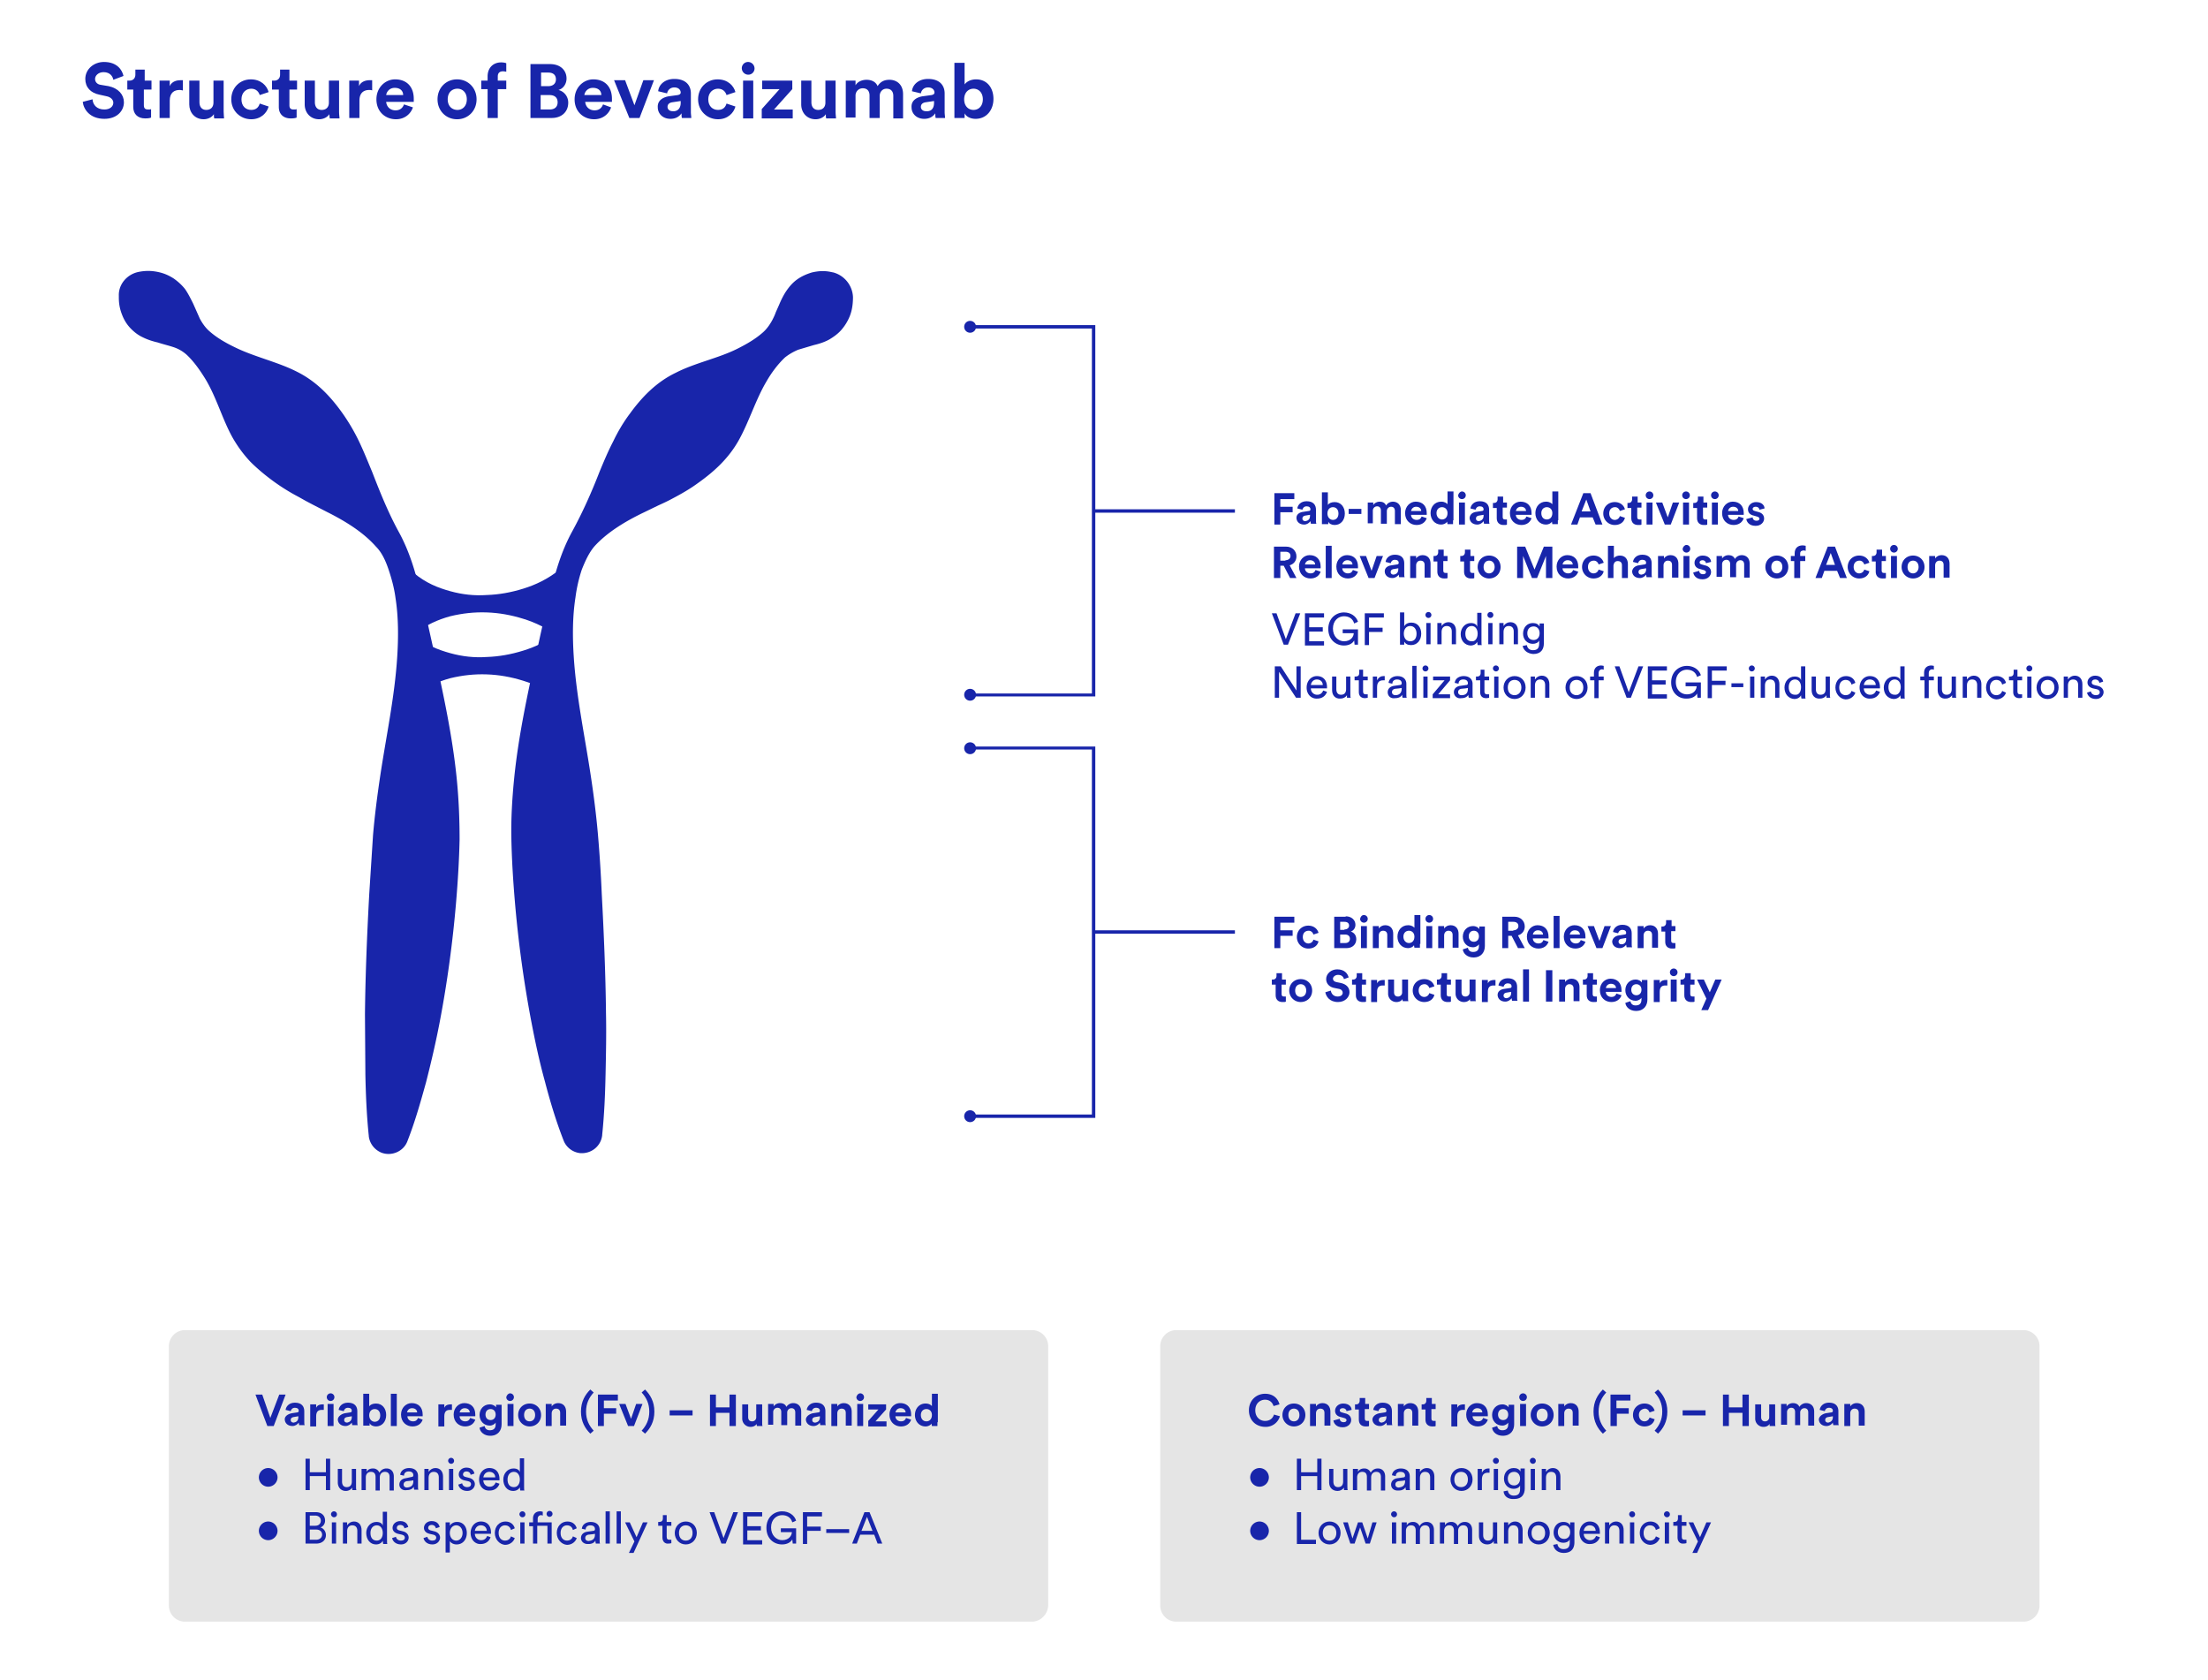 <svg xmlns="http://www.w3.org/2000/svg" xmlns:xlink="http://www.w3.org/1999/xlink" viewBox="0 0 520.3 395.8"><g fill="#1825aa"><path d="M26.7 18.8c-.1-.7-.7-1.8-2.3-1.8-1.2 0-2 .8-2 1.6 0 .7.5 1.3 1.4 1.4l1.8.3c2.3.5 3.6 2 3.6 3.8 0 2-1.6 3.9-4.6 3.9-3.4 0-4.9-2.2-5.1-4l2.3-.6c.1 1.3 1 2.4 2.8 2.4 1.3 0 2.1-.7 2.1-1.6 0-.7-.6-1.3-1.5-1.5l-1.8-.4c-2-.4-3.3-1.7-3.3-3.7 0-2.3 2-4 4.4-4 3.1 0 4.3 1.9 4.6 3.3l-2.4.9zm7.2.2h1.8v2.1h-1.8v3.7c0 .8.4 1 1 1 .3 0 .6 0 .7-.1v2c-.2.1-.6.2-1.4.2-1.7 0-2.8-1-2.8-2.7v-4.1H30V19h.5c.9 0 1.4-.6 1.4-1.4v-1.2h2.2V19zm9.1 2.3c-.3-.1-.5-.1-.7-.1-1.2 0-2.3.6-2.3 2.5v4.1h-2.4V19H40v1.3c.5-1.2 1.8-1.4 2.5-1.4h.6v2.4zm7.4 5.6c-.5.8-1.5 1.2-2.4 1.2-2.1 0-3.4-1.6-3.4-3.5V19H47v5.1c0 1 .5 1.8 1.6 1.8s1.7-.7 1.7-1.7V19h2.4v7.3c0 .7.1 1.3.1 1.6h-2.3c-.1-.2-.1-.7-.1-1z"/><use xlink:href="#B"/><path d="M68.2 19H70v2.1h-1.8v3.7c0 .8.4 1 1 1 .3 0 .6 0 .7-.1v2c-.2.1-.6.2-1.4.2-1.7 0-2.8-1-2.8-2.7v-4.1h-1.6V19h.5c.9 0 1.4-.6 1.4-1.4v-1.2h2.2V19zm9.4 7.9c-.5.8-1.5 1.2-2.4 1.2-2.1 0-3.4-1.6-3.4-3.5V19h2.4v5.1c0 1 .5 1.8 1.6 1.8s1.7-.7 1.7-1.7V19h2.4v7.3c0 .7.1 1.3.1 1.6h-2.3c0-.2-.1-.7-.1-1zm10.1-5.6c-.3-.1-.5-.1-.7-.1-1.2 0-2.3.6-2.3 2.5v4.1h-2.4V19h2.3v1.3c.5-1.2 1.8-1.4 2.5-1.4h.6v2.4zm9.6 4c-.5 1.5-1.9 2.8-4 2.8-2.4 0-4.6-1.7-4.6-4.7 0-2.8 2.1-4.7 4.4-4.7 2.7 0 4.4 1.7 4.4 4.6v.7H91c.1 1.2 1 2 2.2 2 1.1 0 1.7-.6 2-1.4l2.1.7zM95 22.4c0-.9-.6-1.7-2-1.7-1.2 0-1.9.9-2 1.7h4zm17.3 1c0 2.7-2 4.7-4.6 4.7s-4.6-2-4.6-4.7 2-4.7 4.6-4.7 4.6 2 4.6 4.7zm-2.3 0c0-1.7-1.1-2.5-2.2-2.5-1.2 0-2.3.8-2.3 2.5s1.1 2.5 2.3 2.5c1.1 0 2.2-.8 2.2-2.5zm7.3-5.4v1h2v2h-2v6.8h-2.4V21h-1.5v-2h1.5v-1c0-2 1.3-3.3 3.2-3.3.5 0 1 .1 1.2.2v2c-.1 0-.4-.1-.8-.1-.5 0-1.2.2-1.2 1.2zm12.3-2.9c2.5 0 3.9 1.5 3.9 3.4 0 1.3-.8 2.4-1.9 2.7a3.05 3.05 0 0 1 2.3 3c0 2.1-1.5 3.6-3.9 3.6h-5V15.1h4.6zm-.4 5.2c1.1 0 1.8-.6 1.8-1.6s-.6-1.6-1.8-1.6h-1.7v3.2h1.7zm.3 5.5c1.2 0 1.9-.6 1.9-1.7 0-1-.6-1.7-1.9-1.7h-2.1v3.4h2.1zm14.5-.5c-.5 1.5-1.9 2.8-4 2.8-2.4 0-4.6-1.7-4.6-4.7 0-2.8 2.1-4.7 4.4-4.7 2.7 0 4.4 1.7 4.4 4.6v.7h-6.3c.1 1.2 1 2 2.2 2 1.1 0 1.7-.6 2-1.4l1.9.7zm-2.3-2.9c0-.9-.6-1.7-2-1.7-1.2 0-1.9.9-2 1.7h4zm9 5.4h-2.4l-3.6-8.9h2.6l2.2 5.9 2.1-5.9h2.5l-3.4 8.9zm6.8-5.1l2.2-.3c.5-.1.7-.3.7-.6 0-.6-.5-1.2-1.5-1.2s-1.6.7-1.7 1.4l-2.1-.5c.1-1.4 1.4-2.9 3.8-2.9 2.8 0 3.9 1.6 3.9 3.4v4.4c0 .5.1 1.1.1 1.4h-2.2c-.1-.2-.1-.7-.1-1.1-.5.7-1.3 1.3-2.6 1.3-1.9 0-3-1.3-3-2.7-.1-1.5 1-2.3 2.5-2.6zm2.9 1.5v-.4l-2 .3c-.6.1-1.1.4-1.1 1.1 0 .5.4 1 1.2 1 .9.1 1.9-.4 1.9-2z"/><use xlink:href="#B" x="110"/><path d="M176.3 14.6a1.54 1.54 0 0 1 1.5 1.5 1.47 1.47 0 0 1-1.5 1.5 1.54 1.54 0 0 1-1.5-1.5 1.47 1.47 0 0 1 1.5-1.5zm-1.2 13.2V19h2.4v8.9h-2.4zm4.4 0v-2.1l4.2-4.7h-4.1v-2h7.1v2l-4.3 4.8h4.4v2.1h-7.3zm15.1-.9c-.5.8-1.5 1.2-2.4 1.2-2.1 0-3.4-1.6-3.4-3.5V19h2.4v5.1c0 1 .5 1.8 1.6 1.8s1.7-.7 1.7-1.7V19h2.4v7.3c0 .7.1 1.3.1 1.6h-2.3c-.1-.2-.1-.7-.1-1zm4.7.9V19h2.3v1.1c.5-.9 1.6-1.3 2.6-1.3 1.2 0 2.2.5 2.6 1.5.7-1.1 1.6-1.5 2.8-1.5 1.6 0 3.2 1 3.2 3.4v5.7h-2.3v-5.3c0-1-.5-1.7-1.6-1.7-1 0-1.6.8-1.6 1.7v5.2h-2.4v-5.3c0-1-.5-1.7-1.6-1.7-1 0-1.7.8-1.7 1.7v5.2h-2.3zm18-5.1l2.2-.3c.5-.1.7-.3.7-.6 0-.6-.5-1.2-1.5-1.2s-1.6.7-1.7 1.4l-2.1-.5c.1-1.4 1.4-2.9 3.8-2.9 2.8 0 3.9 1.6 3.9 3.4v4.4c0 .5.1 1.1.1 1.4h-2.2c-.1-.2-.1-.7-.1-1.1-.5.7-1.3 1.3-2.6 1.3-1.9 0-3-1.3-3-2.7-.1-1.5 1-2.3 2.5-2.6zm2.8 1.5v-.4l-2 .3c-.6.1-1.1.4-1.1 1.1 0 .5.4 1 1.2 1 1 .1 1.9-.4 1.9-2zm4.8 3.6v-13h2.4v5.1c.4-.6 1.4-1.2 2.7-1.2 2.6 0 4.1 2 4.1 4.6 0 2.7-1.7 4.7-4.2 4.7-1.2 0-2.2-.5-2.6-1.3v1.1h-2.4zm4.5-6.9c-1.2 0-2.2.9-2.2 2.5s1 2.5 2.2 2.5 2.2-.9 2.2-2.5-1-2.5-2.2-2.5zm70.9 102.7v-7.4h4.7v1.4h-3.3v1.8h2.9v1.3h-2.9v2.9h-1.4z"/><use xlink:href="#C"/><path d="M311.5 123.6V116h1.4v3c.2-.4.8-.7 1.6-.7 1.5 0 2.4 1.2 2.4 2.7 0 1.6-1 2.7-2.4 2.7-.7 0-1.3-.3-1.5-.8v.6h-1.5zm2.6-4.1c-.7 0-1.3.5-1.3 1.5 0 .9.6 1.5 1.3 1.5s1.3-.5 1.3-1.5-.6-1.5-1.3-1.5zm3.7 1.6v-1.2h3v1.2h-3zm4.5 2.5v-5.2h1.3v.6c.3-.5.9-.8 1.5-.8.7 0 1.3.3 1.5.9.4-.6 1-.9 1.6-.9 1 0 1.9.6 1.9 2v3.3h-1.4v-3.1c0-.6-.3-1-.9-1s-1 .5-1 1v3h-1.4v-3.1c0-.6-.3-1-.9-1s-1 .5-1 1v3h-1.2z"/><use xlink:href="#D"/><use xlink:href="#E"/><path d="M344.5 115.8c.5 0 .9.4.9.9s-.4.9-.9.9-.9-.4-.9-.9c.1-.5.5-.9.9-.9zm-.7 7.8v-5.2h1.4v5.2h-1.4zm4.1-3l1.3-.2c.3 0 .4-.2.4-.4 0-.4-.3-.7-.9-.7s-.9.4-1 .8l-1.2-.3c.1-.8.8-1.7 2.2-1.7 1.6 0 2.2.9 2.2 2v2.5c0 .3 0 .6.1.8h-1.3c0-.1-.1-.4-.1-.6-.3.4-.8.8-1.5.8-1.1 0-1.8-.7-1.8-1.6.1-.8.7-1.3 1.6-1.4zm1.7.9v-.2l-1.2.2c-.4.1-.6.3-.6.7 0 .3.2.6.7.6.5-.1 1.1-.4 1.1-1.3z"/><use xlink:href="#F"/><use xlink:href="#D" x="24.7"/><path d="M367.1 122.6v.9h-1.3c0-.1-.1-.4-.1-.6-.2.4-.8.7-1.4.7-1.5 0-2.5-1.2-2.5-2.7s1-2.7 2.5-2.7c.9 0 1.3.4 1.5.6v-3h1.4v6.8zm-2.6-.2c.7 0 1.3-.5 1.3-1.5 0-.9-.6-1.4-1.3-1.4s-1.3.5-1.3 1.4.5 1.5 1.3 1.5zm10.8-.5h-3l-.6 1.7h-1.5l2.9-7.4h1.7l2.8 7.4H376l-.7-1.7zm-2.6-1.4h2.1l-1-2.8-1.1 2.8z"/><use xlink:href="#G"/><use xlink:href="#F" x="31.7"/><path d="M388.7 115.8c.5 0 .9.4.9.9s-.4.9-.9.9-.9-.4-.9-.9.4-.9.9-.9zm-.7 7.8v-5.2h1.4v5.2H388zm5.7 0h-1.4l-2.1-5.2h1.5l1.3 3.5 1.2-3.5h1.5l-2 5.2z"/><use xlink:href="#H"/><use xlink:href="#F" x="47.2"/><use xlink:href="#H" x="6.8"/><use xlink:href="#D" x="74.7"/><use xlink:href="#I"/><path d="M302.5 133.3h-.8v2.9h-1.5v-7.4h2.9c1.4 0 2.4 1 2.4 2.3 0 1-.6 1.8-1.6 2.1l1.6 3H304l-1.5-2.9zm.4-1.3c.7 0 1.2-.4 1.2-1s-.4-1-1.2-1h-1.2v2.1h1.2z"/><use xlink:href="#D" x="-25" y="12.6"/><path d="M312.4 136.2v-7.6h1.4v7.6h-1.4z"/><use xlink:href="#D" x="-16.2" y="12.6"/><path d="M323.9 136.2h-1.4l-2.1-5.2h1.5l1.3 3.5 1.2-3.5h1.5l-2 5.2z"/><use xlink:href="#C" x="20.8" y="12.6"/><path d="M333.7 136.2h-1.4V131h1.4v.6c.3-.5.9-.8 1.5-.8 1.3 0 1.9.9 1.9 2v3.3h-1.4v-3c0-.6-.3-1-1-1-.6 0-1 .5-1 1.1v3z"/><use xlink:href="#J"/><use xlink:href="#J" x="6.3"/><use xlink:href="#K"/><path d="M364.3 136.2V131l-2.1 5.2H361l-2.1-5.2v5.2h-1.4v-7.4h1.9l2.2 5.4 2.2-5.4h2v7.4h-1.5z"/><use xlink:href="#D" x="35.7" y="12.6"/><use xlink:href="#G" x="-5" y="12.6"/><path d="M380.3 136.2h-1.4v-7.6h1.4v2.9c.3-.4.9-.6 1.4-.6 1.3 0 1.9.9 1.9 2v3.3h-1.4v-3c0-.6-.3-1-1-1-.6 0-.9.4-1 1v3zm5.9-3l1.3-.2c.3 0 .4-.2.4-.4 0-.4-.3-.7-.9-.7s-.9.4-1 .8l-1.2-.3c.1-.8.8-1.7 2.2-1.7 1.6 0 2.2.9 2.2 2v2.5c0 .3 0 .6.1.8H388c0-.1-.1-.4-.1-.6-.3.4-.8.8-1.5.8-1.1 0-1.8-.7-1.8-1.6.1-.8.8-1.3 1.6-1.4zm1.7.9v-.2l-1.2.2c-.4.1-.6.3-.6.7 0 .3.2.6.7.6.6-.1 1.1-.4 1.1-1.3zm4.2 2.1h-1.4V131h1.4v.6c.3-.5.9-.8 1.5-.8 1.3 0 1.9.9 1.9 2v3.3H394v-3c0-.6-.3-1-1-1-.6 0-1 .5-1 1.1v3zm5.3-7.8c.5 0 .9.4.9.9s-.4.9-.9.9-.9-.4-.9-.9c.1-.5.5-.9.9-.9zm-.7 7.8V131h1.4v5.2h-1.4zm3.7-1.7c0 .4.3.8.9.8.5 0 .7-.2.7-.5 0-.2-.2-.4-.6-.5l-.7-.2c-1-.2-1.4-.8-1.4-1.5 0-.9.8-1.7 1.9-1.7 1.5 0 2 .9 2 1.5l-1.2.3c0-.3-.3-.7-.8-.7-.4 0-.7.2-.7.5s.2.4.5.5l.7.2c1 .2 1.5.8 1.5 1.6s-.7 1.7-2 1.7c-1.6 0-2.1-1-2.2-1.6l1.4-.4zm4.1 1.7V131h1.3v.6c.3-.5.9-.8 1.5-.8.7 0 1.3.3 1.5.9.4-.6 1-.9 1.6-.9 1 0 1.9.6 1.9 2v3.3H411V133c0-.6-.3-1-.9-1s-1 .5-1 1v3h-1.4v-3.1c0-.6-.3-1-.9-1s-1 .5-1 1v3h-1.3z"/><use xlink:href="#K" x="67.8"/><path d="M424.2 130.4v.6h1.2v1.2h-1.2v4h-1.4v-4h-.8V131h.9v-.6c0-1.2.7-1.9 1.9-1.9.3 0 .6.1.7.1v1.2c-.1 0-.2-.1-.4-.1-.4 0-.9.1-.9.7zm8.7 4.1h-3l-.6 1.7h-1.5l2.9-7.4h1.7l2.8 7.4h-1.6l-.7-1.7zm-2.6-1.4h2.1l-1-2.8-1.1 2.8z"/><use xlink:href="#G" x="57.6" y="12.6"/><use xlink:href="#J" x="103.3"/><path d="M446.3 128.4c.5 0 .9.4.9.9s-.4.9-.9.9-.9-.4-.9-.9.4-.9.9-.9zm-.7 7.8V131h1.4v5.2h-1.4z"/><use xlink:href="#K" x="99.9"/><path d="M456 136.2h-1.4V131h1.4v.6c.3-.5.9-.8 1.5-.8 1.3 0 1.9.9 1.9 2v3.3H458v-3c0-.6-.3-1-1-1-.6 0-1 .5-1 1.1v3zm-156.3 8.3h1.1l2.2 6.1 2.3-6.1h1.1l-2.9 7.4h-1l-2.8-7.4zm7.8 0h4.5v1h-3.5v2.3h3.2v1h-3.2v2.3h3.5v1h-4.5v-7.6zm5.5 3.7c0-2.5 1.8-3.9 3.7-3.9 1.6 0 2.9.9 3.3 2.2l-.9.4c-.3-1.1-1.2-1.7-2.4-1.7-1.3 0-2.6 1-2.6 2.9s1.3 3 2.6 3c1.7 0 2.3-1.2 2.3-1.9h-2.6v-.9h3.6v3.6h-.8l-.1-1c-.3.6-1.1 1.2-2.4 1.2-1.9 0-3.7-1.4-3.7-3.9zm8.6-3.7h4.5v1h-3.5v2.4h3.2v1h-3.2v3.1h-1v-7.5zm9.3 6.7v.7h-1v-7.6h1v3.3c.2-.5.8-.9 1.7-.9 1.5 0 2.3 1.2 2.3 2.6 0 1.5-.9 2.7-2.4 2.7-.8 0-1.3-.3-1.6-.8zm2.9-1.9c0-1.1-.6-1.8-1.5-1.8s-1.5.7-1.5 1.8.6 1.8 1.5 1.8c1 0 1.5-.7 1.5-1.8z"/><use xlink:href="#L"/><use xlink:href="#M"/><path d="M344.2 149.4c0-1.4 1-2.6 2.4-2.6.9 0 1.4.4 1.5.9v-3.3h1v6.7c0 .5 0 .9.1.9h-1c0-.1-.1-.4-.1-.7v-.1c-.2.5-.8.9-1.6.9-1.4-.1-2.3-1.2-2.3-2.7zm4-.1c0-1-.5-1.8-1.4-1.8s-1.5.7-1.5 1.8.5 1.8 1.5 1.8c.8.1 1.4-.7 1.4-1.8z"/><use xlink:href="#L" x="14.6"/><use xlink:href="#M" x="14.6"/><path d="M358.8 152.2l1-.2c.1.7.6 1.2 1.4 1.2 1.1 0 1.5-.5 1.5-1.6v-.7c-.2.5-.8.8-1.5.8-1.3 0-2.3-1-2.3-2.4s.9-2.5 2.3-2.5c.8 0 1.3.3 1.6.8v-.7h1v4.7c0 1.3-.6 2.5-2.5 2.5-1.4-.1-2.3-.9-2.5-1.9zm4-3c0-1-.6-1.6-1.4-1.6-.9 0-1.5.6-1.5 1.6s.6 1.6 1.5 1.6c.8 0 1.4-.6 1.4-1.6zm-62.4 7.8h1.4l3.7 5.7V157h1v7.4h-1.1l-4-6.1v6.1h-1V157z"/><use xlink:href="#N"/><use xlink:href="#O"/><use xlink:href="#P"/><path d="M323.5 159.4h1v.9c.4-.8 1-1 1.5-1h.3v1h-.4c-.8 0-1.4.4-1.4 1.6v2.5h-1v-5zm3.5 3.7c0-.9.7-1.4 1.5-1.5l1.4-.2c.3 0 .4-.2.4-.4 0-.5-.3-.9-1.1-.9-.7 0-1.1.4-1.1 1l-.9-.2c.1-1 1-1.6 2.1-1.6 1.5 0 2.1.9 2.1 1.8v2.5c0 .4 0 .7.1.8h-1c0-.1-.1-.3-.1-.7-.2.4-.7.8-1.6.8-1.2.2-1.8-.6-1.8-1.4zm3.3-.8v-.2l-.6.1-1 .1c-.4.1-.7.3-.7.8 0 .4.3.7.8.7.8 0 1.5-.4 1.5-1.5zm2.5-5.4h1v7.6h-1v-7.6z"/><use xlink:href="#L" x="-0.7" y="12.6"/><path d="M337.6 163.6l2.8-3.3h-2.7v-.9h4v.9l-2.8 3.3h2.8v.9h-4.1v-.9zm5-.5c0-.9.7-1.4 1.5-1.5l1.4-.2c.3 0 .4-.2.4-.4 0-.5-.3-.9-1.1-.9-.7 0-1.1.4-1.1 1l-.9-.2c.1-1 1-1.6 2.1-1.6 1.5 0 2.1.9 2.1 1.8v2.5c0 .4 0 .7.1.8h-1c0-.1-.1-.3-.1-.7-.2.4-.7.8-1.6.8-1.1.2-1.8-.6-1.8-1.4zm3.3-.8v-.2l-.6.1-1 .1c-.4.1-.7.3-.7.8 0 .4.3.7.8.7.9 0 1.5-.4 1.5-1.5zm2.9.8v-2.8h-1v-.9h.3c.5 0 .8-.3.8-.8v-.8h.9v1.6h1.1v.9h-1.1v2.6c0 .5.2.7.7.7h.4v.8c-.1 0-.3.1-.7.1-.9 0-1.4-.5-1.4-1.4zm3-5.6a.7.7 0 1 1 1.4 0 .68.68 0 0 1-.7.7c-.3 0-.7-.3-.7-.7zm.3 1.9h1v5h-1v-5z"/><use xlink:href="#Q"/><use xlink:href="#M" x="22" y="12.6"/><use xlink:href="#Q" x="14.6"/><use xlink:href="#R"/><path d="M380.5 157h1.1l2.2 6.1 2.3-6.1h1.1l-2.9 7.4h-1l-2.8-7.4zm7.8 0h4.5v1h-3.5v2.3h3.2v1h-3.2v2.3h3.5v1h-4.5V157zm5.5 3.8c0-2.5 1.8-3.9 3.7-3.9 1.6 0 2.9.9 3.3 2.2l-.9.4c-.3-1.1-1.2-1.7-2.4-1.7-1.3 0-2.6 1-2.6 2.9s1.3 2.9 2.6 2.9c1.7 0 2.3-1.2 2.3-1.9h-2.6v-.9h3.6v3.6h-.8l-.1-1c-.3.6-1.1 1.2-2.4 1.2-1.9.1-3.7-1.3-3.7-3.8zm8.6-3.8h4.5v1h-3.5v2.4h3.2v1h-3.2v3.1h-1V157zm5.6 4h2.8v.9H408v-.9zm4.1-3.5a.7.7 0 1 1 1.4 0 .7.7 0 1 1-1.4 0zm.3 1.9h1v5h-1v-5z"/><use xlink:href="#M" x="76.2" y="12.6"/><path d="M420.5 162c0-1.4 1-2.6 2.4-2.6.9 0 1.4.4 1.5.9V157h1v6.7c0 .5 0 .9.1.9h-1c0-.1-.1-.4-.1-.7v-.1c-.2.5-.8.9-1.6.9-1.4-.1-2.3-1.2-2.3-2.7zm3.9-.1c0-1-.5-1.8-1.4-1.8s-1.5.7-1.5 1.8.5 1.8 1.5 1.8c.9.1 1.4-.7 1.4-1.8z"/><use xlink:href="#O" x="113"/><use xlink:href="#S"/><use xlink:href="#N" x="130.3"/><path d="M443.9 162c0-1.4 1-2.6 2.4-2.6.9 0 1.4.4 1.5.9V157h1v6.7c0 .5 0 .9.1.9h-1c0-.1-.1-.4-.1-.7v-.1c-.2.5-.8.9-1.6.9-1.4-.1-2.3-1.2-2.3-2.7zm4-.1c0-1-.5-1.8-1.4-1.8s-1.5.7-1.5 1.8.5 1.8 1.5 1.8c.8.1 1.4-.7 1.4-1.8z"/><use xlink:href="#R" x="77.8"/><path d="M456.6 162.6v-3.2h1v3c0 .7.3 1.3 1.1 1.3s1.2-.5 1.2-1.3v-3h1v4.1c0 .4 0 .8.1.9h-1v-.6c-.3.5-.9.8-1.5.8-1.2.1-1.9-.8-1.9-2z"/><use xlink:href="#M" x="123.8" y="12.6"/><use xlink:href="#S" x="35.5"/><use xlink:href="#P" x="154.2"/><use xlink:href="#L" x="141.6" y="12.6"/><use xlink:href="#Q" x="125.6"/><use xlink:href="#M" x="147.6" y="12.6"/><use xlink:href="#T"/><path d="M300.3 223.4V216h4.7v1.4h-3.3v1.8h2.9v1.3h-2.9v2.9h-1.4z"/><use xlink:href="#G" x="-72.2" y="99.8"/><path d="M317.1 215.9c1.4 0 2.3.9 2.3 2 0 .8-.5 1.4-1.1 1.6.7.2 1.3.8 1.3 1.8 0 1.2-.9 2.1-2.3 2.1h-2.9V216h2.7zm-.3 3.1c.7 0 1.1-.4 1.1-.9 0-.6-.4-.9-1.1-.9h-1v1.9h1zm.2 3.2c.7 0 1.1-.4 1.1-1s-.4-1-1.1-1h-1.2v2h1.2zm4.4-6.6c.5 0 .9.4.9.9s-.4.9-.9.9-.9-.4-.9-.9c.1-.5.4-.9.9-.9zm-.7 7.8v-5.2h1.4v5.2h-1.4z"/><use xlink:href="#U"/><use xlink:href="#E" x="-7.8" y="99.8"/><use xlink:href="#H" x="-60.5" y="99.8"/><use xlink:href="#U" x="15.4"/><use xlink:href="#V"/><path d="M356.2 220.5h-.8v2.9H354V216h2.9c1.4 0 2.4 1 2.4 2.3 0 1-.6 1.8-1.6 2.1l1.6 3h-1.6l-1.5-2.9zm.4-1.3c.7 0 1.2-.4 1.2-1s-.4-1-1.2-1h-1.2v2.1h1.2z"/><use xlink:href="#D" x="28.7" y="99.8"/><path d="M366.1 223.4v-7.6h1.4v7.6h-1.4zm7.5-1.5c-.3.9-1.1 1.6-2.4 1.6-1.4 0-2.7-1-2.7-2.8 0-1.6 1.2-2.7 2.5-2.7 1.6 0 2.6 1 2.6 2.7v.4H370c0 .7.6 1.2 1.3 1.2s1-.3 1.2-.8l1.1.4zm-1.3-1.7c0-.5-.4-1-1.2-1-.7 0-1.1.5-1.2 1h2.4zm5.3 3.2h-1.4l-2.1-5.2h1.5l1.3 3.5 1.2-3.5h1.5l-2 5.2zm3.9-3l1.3-.2c.3 0 .4-.2.4-.4 0-.4-.3-.7-.9-.7s-.9.4-1 .8l-1.2-.3c.1-.8.8-1.7 2.2-1.7 1.6 0 2.2.9 2.2 2v2.5c0 .3 0 .6.1.8h-1.3c0-.1-.1-.4-.1-.6-.3.4-.8.8-1.5.8-1.1 0-1.8-.7-1.8-1.6.1-.8.8-1.3 1.6-1.4zm1.7.9v-.3l-1.2.2c-.4.1-.6.3-.6.7 0 .3.2.6.7.6s1.1-.3 1.1-1.2z"/><use xlink:href="#U" x="62.4"/><use xlink:href="#F" x="39.7" y="99.8"/><use xlink:href="#W"/><use xlink:href="#X"/><path d="M316.7 230.7c-.1-.4-.4-1-1.4-1-.7 0-1.2.5-1.2.9s.3.7.8.8l1 .2c1.4.3 2.1 1.1 2.1 2.2s-1 2.3-2.7 2.3c-2 0-2.8-1.3-3-2.3l1.3-.4c.1.7.6 1.4 1.6 1.4.8 0 1.2-.4 1.2-.9 0-.4-.3-.8-.9-.9l-1-.2c-1.2-.2-2-1-2-2.1 0-1.3 1.2-2.3 2.6-2.3 1.8 0 2.5 1.1 2.7 1.9l-1.1.4z"/><use xlink:href="#W" x="18.9"/><use xlink:href="#Y"/><use xlink:href="#Z"/><use xlink:href="#G" x="-44.9" y="112.4"/><use xlink:href="#W" x="38.9"/><use xlink:href="#Z" x="15.9"/><use xlink:href="#Y" x="26.1"/><use xlink:href="#C" x="47.4" y="112.4"/><path d="M358.9 236v-7.6h1.4v7.6h-1.4zm5.4 0v-7.4h1.5v7.4h-1.5z"/><use xlink:href="#U" x="43.9" y="12.6"/><use xlink:href="#W" x="73.3"/><use xlink:href="#D" x="45.9" y="112.4"/><use xlink:href="#V" x="38.3" y="12.6"/><use xlink:href="#Y" x="66.6"/><use xlink:href="#H" x="-2.9" y="112.4"/><use xlink:href="#W" x="96.3"/><path d="M400.9 238l1.2-2.7-2.2-4.5h1.6l1.4 3 1.3-3h1.5l-3.2 7.2h-1.6zm-142.8-73.9h-29.5v-.7h28.7v-86h-28.7v-.8h29.5z"/><path d="M257.7 120H291v.8h-33.3zm.4 143.4h-29.5v-.8h28.7v-86h-28.7v-.7h29.5z"/><path d="M257.7 219.2H291v.8h-33.3z"/><circle cx="228.6" cy="77" r="1.4"/><circle cx="228.6" cy="163.7" r="1.4"/><circle cx="228.6" cy="176.3" r="1.4"/><circle cx="228.6" cy="263" r="1.4"/></g><path d="M243.1 382.1H43.6a3.8 3.8 0 0 1-3.8-3.8v-61.1a3.8 3.8 0 0 1 3.8-3.8h199.6a3.8 3.8 0 0 1 3.8 3.8v61.1c-.1 2.1-1.8 3.8-3.9 3.8z" fill="#e5e5e5"/><g fill="#1825aa"><path d="M65.8 328.6h1.5l-2.8 7.4H63l-2.8-7.4h1.6l1.9 5.5 2.1-5.5zm2.9 4.4l1.3-.2c.3 0 .4-.2.4-.4 0-.4-.3-.7-.9-.7s-.9.4-1 .8l-1.2-.3c.1-.8.8-1.7 2.2-1.7 1.6 0 2.2.9 2.2 2v2.5c0 .3 0 .6.1.8h-1.3c0-.1-.1-.4-.1-.6-.3.4-.8.8-1.5.8-1.1 0-1.8-.7-1.8-1.6 0-.7.7-1.2 1.6-1.4zm1.6.9v-.2l-1.2.2c-.4.1-.6.3-.6.7 0 .3.2.6.7.6.6-.1 1.1-.4 1.1-1.3z"/><use xlink:href="#Y" x="-250" y="100"/><path d="M77.9 328.3c.5 0 .9.4.9.9s-.4.9-.9.9-.9-.4-.9-.9.4-.9.9-.9zm-.7 7.7v-5.2h1.4v5.2h-1.4zm4-3l1.3-.2c.3 0 .4-.2.4-.4 0-.4-.3-.7-.9-.7s-.9.4-1 .8l-1.2-.3c.1-.8.8-1.7 2.2-1.7 1.6 0 2.2.9 2.2 2v2.5c0 .3 0 .6.1.8H83c0-.1-.1-.4-.1-.6-.3.4-.8.8-1.5.8-1.1 0-1.8-.7-1.8-1.6.1-.7.8-1.2 1.6-1.4zm1.7.9v-.2l-1.2.2c-.4.1-.6.3-.6.7 0 .3.2.6.7.6.5-.1 1.1-.4 1.1-1.3zm2.7 2.1v-7.6H87v3c.2-.4.8-.7 1.6-.7 1.5 0 2.4 1.2 2.4 2.7 0 1.6-1 2.7-2.4 2.7-.7 0-1.3-.3-1.5-.8v.6h-1.5zm2.7-4c-.7 0-1.3.5-1.3 1.5 0 .9.6 1.5 1.3 1.5s1.3-.5 1.3-1.5-.6-1.5-1.3-1.5zm3.8 4v-7.6h1.4v7.6h-1.4zm7.5-1.5c-.3.9-1.1 1.6-2.4 1.6-1.4 0-2.7-1-2.7-2.8 0-1.6 1.2-2.7 2.5-2.7 1.6 0 2.6 1 2.6 2.7v.4H96c0 .7.6 1.2 1.3 1.2s1-.3 1.2-.8l1.1.4zm-1.3-1.7c0-.5-.4-1-1.2-1-.7 0-1.1.5-1.2 1h2.4z"/><use xlink:href="#Y" x="-219.8" y="100"/><use xlink:href="#D" x="-224.2" y="212.4"/><use xlink:href="#V" x="-231.7" y="112.7"/><path d="M120.2 328.3c.5 0 .9.4.9.9s-.4.9-.9.9-.9-.4-.9-.9c.1-.5.5-.9.9-.9zm-.6 7.7v-5.2h1.4v5.2h-1.4z"/><use xlink:href="#X" x="-181.7" y="100"/><path d="M130 336h-1.4v-5.2h1.4v.6c.3-.5.9-.8 1.5-.8 1.3 0 1.9.9 1.9 2v3.3H132v-3c0-.6-.3-1-1-1-.6 0-1 .5-1 1.1v3z"/><use xlink:href="#a"/><path d="M140.9 336v-7.4h4.7v1.4h-3.3v1.8h2.9v1.3h-2.9v2.9h-1.4zm8.5 0H148l-2.1-5.2h1.5l1.3 3.5 1.2-3.5h1.5l-2 5.2z"/><use xlink:href="#b"/><path d="M157.8 333.5v-1.2h5.4v1.2h-5.4zm14.1 2.5v-3.1h-3.2v3.1h-1.4v-7.4h1.4v3h3.2v-3h1.5v7.4h-1.5zm6.4-.5c-.3.5-.9.7-1.4.7a1.94 1.94 0 0 1-2-2v-3.3h1.4v3c0 .6.3 1 .9 1a.94.94 0 0 0 1-1v-3h1.4v4.2c0 .4 0 .8.1.9h-1.3c-.1-.1-.1-.3-.1-.5zm2.7.5v-5.2h1.3v.6c.3-.5.9-.8 1.5-.8.7 0 1.3.3 1.5.9.4-.6 1-.9 1.6-.9 1 0 1.9.6 1.9 2v3.3h-1.4v-3.1c0-.6-.3-1-.9-1s-1 .5-1 1v3h-1.4v-3.1c0-.6-.3-1-.9-1s-1 .5-1 1v3H181zm10.5-3l1.3-.2c.3 0 .4-.2.4-.4 0-.4-.3-.7-.9-.7s-.9.4-1 .8l-1.2-.3c.1-.8.8-1.7 2.2-1.7 1.6 0 2.2.9 2.2 2v2.5c0 .3 0 .6.1.8h-1.3c0-.1-.1-.4-.1-.6-.3.4-.8.8-1.5.8-1.1 0-1.8-.7-1.8-1.6.1-.7.8-1.2 1.6-1.4zm1.7.9v-.2l-1.2.2c-.4.1-.6.3-.6.7 0 .3.2.6.7.6.6-.1 1.1-.4 1.1-1.3z"/><use xlink:href="#U" x="-127.6" y="112.6"/><path d="M202.7 328.3c.5 0 .9.4.9.9s-.4.9-.9.9-.9-.4-.9-.9c.1-.5.5-.9.9-.9zm-.7 7.7v-5.2h1.4v5.2H202zm2.6 0v-1.2l2.4-2.7h-2.4v-1.2h4.2v1.2l-2.5 2.8h2.6v1.2h-4.3zm10.1-1.5c-.3.9-1.1 1.6-2.4 1.6-1.4 0-2.7-1-2.7-2.8 0-1.6 1.2-2.7 2.5-2.7 1.6 0 2.6 1 2.6 2.7v.4H211c0 .7.6 1.2 1.3 1.2s1-.3 1.2-.8l1.2.4zm-1.3-1.7c0-.5-.4-1-1.2-1-.7 0-1.1.5-1.2 1h2.4zm7.5 2.3v.9h-1.3c0-.1-.1-.4-.1-.6-.2.4-.8.7-1.4.7-1.5 0-2.5-1.2-2.5-2.7s1-2.7 2.5-2.7c.9 0 1.3.4 1.5.6v-2.9h1.4v6.7zm-2.6-.2c.7 0 1.3-.5 1.3-1.5 0-.9-.6-1.4-1.3-1.4s-1.3.5-1.3 1.4.5 1.5 1.3 1.5zM61 348.1a2.22 2.22 0 0 1 2.2-2.2 2.22 2.22 0 0 1 2.2 2.2 2.22 2.22 0 0 1-2.2 2.2 2.22 2.22 0 0 1-2.2-2.2zm11-4.4h1v3.2h3.8v-3.2h1v7.4h-1v-3.3H73v3.3h-1v-7.4zm7.6 5.6v-3.2h1v3c0 .7.3 1.3 1.1 1.3s1.2-.5 1.2-1.3v-3h1v4.1c0 .4 0 .8.1.9h-1v-.6c-.3.5-.9.8-1.5.8-1.2 0-1.9-.9-1.9-2z"/><use xlink:href="#c"/><path d="M94.1 349.8c0-.9.7-1.4 1.5-1.5l1.4-.3c.3 0 .4-.2.4-.4 0-.5-.3-.9-1.1-.9-.7 0-1.1.4-1.1 1l-.9-.2c.1-1 1-1.6 2.1-1.6 1.5 0 2.1.9 2.1 1.8v2.5c0 .4 0 .7.1.8h-1c0-.1-.1-.3-.1-.7-.2.4-.7.8-1.6.8-1.1.2-1.8-.5-1.8-1.3zm3.3-.8v-.2l-.6.1-1 .1c-.4.1-.7.3-.7.8 0 .4.3.7.8.7.9-.1 1.5-.4 1.5-1.5z"/><use xlink:href="#M" x="-238.7" y="199.3"/><use xlink:href="#d"/><use xlink:href="#T" x="-383.8" y="186.6"/><path d="M112.9 348.6c0-1.6 1.1-2.7 2.4-2.7 1.6 0 2.4 1.1 2.4 2.6v.3h-3.8a1.47 1.47 0 0 0 1.5 1.5c.8 0 1.2-.5 1.4-1l.9.3c-.3.9-1.1 1.6-2.3 1.6-1.4.1-2.5-.9-2.5-2.6zm3.8-.5c0-.7-.5-1.3-1.4-1.3-.8 0-1.3.6-1.4 1.3h2.8z"/><use xlink:href="#e"/><path d="M61 360.7a2.22 2.22 0 0 1 2.2-2.2 2.22 2.22 0 0 1 2.2 2.2 2.22 2.22 0 0 1-2.2 2.2 2.22 2.22 0 0 1-2.2-2.2zm11-4.4h2.4c1.4 0 2.2.8 2.2 2 0 .8-.5 1.4-1.1 1.6.8.2 1.3 1 1.3 1.8 0 1.2-.9 2-2.3 2H72v-7.4zm2.3 3.2c.8 0 1.3-.5 1.3-1.2s-.5-1.2-1.4-1.2H73v2.4h1.3zm.2 3.3c.8 0 1.4-.5 1.4-1.2s-.5-1.2-1.4-1.2H73v2.4h1.5z"/><use xlink:href="#d" x="-27.6" y="12.6"/><use xlink:href="#M" x="-257.9" y="211.9"/><use xlink:href="#e" x="-32.3" y="12.6"/><use xlink:href="#T" x="-399.4" y="199.2"/><use xlink:href="#T" x="-392" y="199.2"/><path d="M105 358.7h1v.8c.3-.5.9-.9 1.7-.9 1.5 0 2.3 1.2 2.3 2.6 0 1.5-.9 2.7-2.4 2.7-.8 0-1.4-.4-1.6-.8v2.7h-1v-7.1zm4 2.5c0-1-.6-1.8-1.5-1.8s-1.5.8-1.5 1.8.6 1.8 1.5 1.8 1.5-.8 1.5-1.8zm1.9 0c0-1.6 1.1-2.7 2.4-2.7 1.6 0 2.4 1.1 2.4 2.6v.3h-3.8a1.47 1.47 0 0 0 1.5 1.5c.8 0 1.2-.5 1.4-1l.8.3c-.3.9-1.1 1.6-2.3 1.6-1.2.1-2.4-.9-2.4-2.6zm3.8-.5c0-.7-.5-1.3-1.4-1.3-.8 0-1.3.6-1.4 1.3h2.8z"/><use xlink:href="#S" x="-315.9" y="199.2"/><use xlink:href="#d" x="16.8" y="12.6"/><path d="M125.6 359.6h-.9v-.9h.9v-.9c0-1.1.7-1.7 1.7-1.7.3 0 .5.1.6.1v.9c-.1 0-.2-.1-.4-.1-.3 0-.8.2-.8.9v.8h3.3v5h-1v-4.2h-2.4v4.2h-1v-4.1zm3.2-2.9a.68.68 0 1 1 1.4 0 .68.68 0 1 1-1.4 0z"/><use xlink:href="#S" x="-301.3" y="199.2"/><path d="M136.9 362.4c0-.9.7-1.4 1.5-1.5l1.4-.2c.3 0 .4-.2.4-.4 0-.5-.3-.9-1.1-.9-.7 0-1.1.4-1.1 1l-.9-.2c.1-1 1-1.6 2.1-1.6 1.5 0 2.1.9 2.1 1.8v2.5c0 .4 0 .7.1.8h-1c0-.1-.1-.3-.1-.7-.2.4-.7.8-1.6.8-1.1.1-1.8-.6-1.8-1.4zm3.3-.8v-.2l-.6.1-1 .1c-.4.1-.7.3-.7.8 0 .4.3.7.8.7.8-.1 1.5-.4 1.5-1.5zm2.5-5.5h1v7.6h-1v-7.6zm2.6 0h1v7.6h-1v-7.6zm4.2 7.1l-2.2-4.5h1.1l1.6 3.5 1.5-3.5h1.1l-3.3 7.2h-1.1l1.3-2.7z"/><use xlink:href="#f"/><use xlink:href="#g"/><path d="M167.2 356.3h1.1l2.2 6.1 2.3-6.1h1.1l-2.9 7.4h-1l-2.8-7.4zm7.9 0h4.5v1h-3.5v2.3h3.2v1h-3.2v2.3h3.5v1h-4.5v-7.6zm5.5 3.7c0-2.5 1.8-3.9 3.7-3.9 1.6 0 2.9.9 3.3 2.2l-.9.4c-.3-1.1-1.2-1.7-2.4-1.7-1.3 0-2.6 1-2.6 2.9s1.3 3 2.6 3c1.7 0 2.3-1.2 2.3-1.9H184v-.9h3.6v3.6h-.8l-.1-1c-.3.6-1.1 1.2-2.4 1.2-2 0-3.7-1.4-3.7-3.9zm8.6-3.7h4.5v1h-3.5v2.4h3.2v1h-3.2v3.1h-1v-7.5zm5.5 4h5.4v.9h-5.4v-.9zm9-4h1.2l3 7.4h-1.1l-.8-2.1h-3.3l-.8 2.1h-1.1l2.9-7.4zm1.9 4.4l-1.3-3.3-1.3 3.3h2.6z"/></g><path d="M476.8 382.1H277.2a3.8 3.8 0 0 1-3.8-3.8v-61.1a3.8 3.8 0 0 1 3.8-3.8h199.6a3.8 3.8 0 0 1 3.8 3.8v61.1a3.8 3.8 0 0 1-3.8 3.8z" fill="#e5e5e5"/><g fill="#1825aa"><path d="M294.3 332.3c0-2.4 1.8-3.9 3.8-3.9 2.1 0 3.1 1.3 3.4 2.5l-1.4.4c-.2-.7-.8-1.5-2-1.5-1.1 0-2.3.8-2.3 2.5 0 1.6 1.1 2.5 2.3 2.5 1.3 0 1.9-.8 2.1-1.5l1.4.4a3.45 3.45 0 0 1-3.4 2.5c-2.2 0-3.9-1.5-3.9-3.9z"/><use xlink:href="#X" x="-1.6" y="100"/><use xlink:href="#U" x="-14.8" y="112.6"/><use xlink:href="#I" x="-97.3" y="212.4"/><use xlink:href="#F" x="-32.5" y="212.4"/><path d="M325 333l1.3-.2c.3 0 .4-.2.4-.4 0-.4-.3-.7-.9-.7s-.9.4-1 .8l-1.2-.3c.1-.8.8-1.7 2.2-1.7 1.6 0 2.2.9 2.2 2v2.5c0 .3 0 .6.1.8h-1.3c0-.1-.1-.4-.1-.6-.3.4-.8.8-1.5.8-1.1 0-1.8-.7-1.8-1.6.1-.7.7-1.2 1.6-1.4zm1.7.9v-.2l-1.2.2c-.4.1-.6.3-.6.7 0 .3.2.6.7.6.5-.1 1.1-.4 1.1-1.3z"/><use xlink:href="#U" x="5.9" y="112.6"/><use xlink:href="#F" x="-16.8" y="212.4"/><path d="M345.1 332.2h-.4c-.7 0-1.3.3-1.3 1.5v2.4H342v-5.2h1.4v.8c.3-.7 1-.8 1.5-.8h.3v1.3zm5.5 2.3c-.3.9-1.1 1.6-2.4 1.6-1.4 0-2.7-1-2.7-2.8 0-1.6 1.2-2.7 2.5-2.7 1.6 0 2.6 1 2.6 2.7v.4H347c0 .7.6 1.2 1.3 1.2s1-.3 1.2-.8l1.1.4zm-1.3-1.7c0-.5-.4-1-1.2-1-.7 0-1.1.5-1.2 1h2.4z"/><use xlink:href="#V" x="6.9" y="112.7"/><path d="M358.9 328.3c.5 0 .9.4.9.9s-.4.9-.9.9-.9-.4-.9-.9.4-.9.9-.9zm-.7 7.7v-5.2h1.4v5.2h-1.4z"/><use xlink:href="#X" x="56.9" y="100"/><use xlink:href="#U" x="43.7" y="112.6"/><use xlink:href="#a" x="238.6"/><path d="M379.5 336v-7.4h4.7v1.4h-3.3v1.8h2.9v1.3H381v2.9h-1.5zm6.7-2.6c0 .9.6 1.5 1.3 1.5s1.1-.5 1.2-.9l1.2.4c-.2.9-1 1.7-2.4 1.7a2.69 2.69 0 0 1-2.7-2.7c0-1.6 1.2-2.7 2.7-2.7 1.4 0 2.2.9 2.4 1.7l-1.2.4c-.1-.4-.5-.9-1.1-.9-.8.1-1.4.6-1.4 1.5z"/><use xlink:href="#b" x="238.7"/><path d="M396.5 333.5v-1.2h5.4v1.2h-5.4zm14.1 2.5v-3.1h-3.2v3.1H406v-7.4h1.4v3h3.2v-3h1.5v7.4h-1.5zm6.4-.5c-.3.5-.9.7-1.4.7a1.94 1.94 0 0 1-2-2v-3.3h1.4v3c0 .6.3 1 .9 1a.94.94 0 0 0 1-1v-3h1.4v4.2c0 .4 0 .8.1.9H417v-.5zm2.7.5v-5.2h1.3v.6c.3-.5.9-.8 1.5-.8.7 0 1.3.3 1.5.9.4-.6 1-.9 1.6-.9 1 0 1.9.6 1.9 2v3.3h-1.4v-3.1c0-.6-.3-1-.9-1s-1 .5-1 1v3H423v-3.1c0-.6-.3-1-.9-1s-1 .5-1 1v3h-1.4zm10.5-3l1.3-.2c.3 0 .4-.2.4-.4 0-.4-.3-.7-.9-.7s-.9.4-1 .8l-1.2-.3c.1-.8.8-1.7 2.2-1.7 1.6 0 2.2.9 2.2 2v2.5c0 .3 0 .6.1.8H432c0-.1-.1-.4-.1-.6-.3.4-.8.8-1.5.8-1.1 0-1.8-.7-1.8-1.6.1-.7.8-1.2 1.6-1.4zm1.7.9v-.2l-1.2.2c-.4.1-.6.3-.6.7 0 .3.2.6.7.6.5-.1 1.1-.4 1.1-1.3zm4.1 2.1h-1.4v-5.2h1.4v.6c.3-.5.9-.8 1.5-.8 1.3 0 1.9.9 1.9 2v3.3H438v-3c0-.6-.3-1-1-1-.6 0-1 .5-1 1.1v3z"/><use xlink:href="#h"/><path d="M305.6 343.7h1v3.2h3.8v-3.2h1v7.4h-1v-3.3h-3.8v3.3h-1v-7.4z"/><use xlink:href="#i"/><use xlink:href="#c" x="233.6"/><path d="M327.8 349.8c0-.9.7-1.4 1.5-1.5l1.4-.2c.3 0 .4-.2.4-.4 0-.5-.3-.9-1.1-.9-.7 0-1.1.4-1.1 1l-.9-.2c.1-1 1-1.6 2.1-1.6 1.5 0 2.1.9 2.1 1.8v2.5c0 .4 0 .7.1.8h-1c0-.1-.1-.3-.1-.7-.2.4-.7.8-1.6.8-1.2.1-1.8-.6-1.8-1.4zm3.3-.8v-.2l-.6.1-1 .1c-.4.1-.7.3-.7.8 0 .4.3.7.8.7.8-.1 1.5-.4 1.5-1.5z"/><use xlink:href="#M" x="-5.1" y="199.3"/><use xlink:href="#j"/><path d="M348.2 346.1h1v.9c.4-.8 1-1 1.5-1h.3v1h-.4c-.8 0-1.4.4-1.4 1.6v2.5h-1v-5z"/><use xlink:href="#d" x="246.2"/><path d="M354.3 351.4l1-.2c.1.7.6 1.2 1.4 1.2 1.1 0 1.5-.5 1.5-1.6v-.8c-.2.5-.8.8-1.5.8-1.3 0-2.3-1-2.3-2.4s.9-2.5 2.3-2.5c.8 0 1.3.3 1.6.8v-.7h1v4.7c0 1.3-.6 2.5-2.5 2.5-1.5.1-2.4-.7-2.5-1.8zm3.9-3c0-1-.6-1.6-1.4-1.6-.9 0-1.5.6-1.5 1.6s.6 1.6 1.5 1.6c.8 0 1.4-.6 1.4-1.6z"/><use xlink:href="#d" x="254.9"/><use xlink:href="#M" x="24.6" y="199.3"/><use xlink:href="#h" y="12.6"/><path d="M305.6 356.3h1v6.5h3.5v1h-4.5v-7.5z"/><use xlink:href="#g" x="151.7"/><path d="M316.5 358.7h1.1l1.1 3.8 1.3-3.8h1l1.3 3.8 1.1-3.8h1l-1.6 5h-1l-1.3-3.8-1.3 3.8h-1l-1.7-5z"/><use xlink:href="#d" x="222.2" y="12.6"/><use xlink:href="#k"/><use xlink:href="#k" x="9"/><use xlink:href="#i" x="35.3" y="12.6"/><use xlink:href="#M" x="15.7" y="211.9"/><use xlink:href="#j" x="18.2" y="12.6"/><path d="M366 364l1-.2c.1.7.6 1.2 1.4 1.2 1.1 0 1.5-.5 1.5-1.6v-.7c-.2.5-.8.8-1.5.8-1.3 0-2.3-1-2.3-2.4s.9-2.5 2.3-2.5c.8 0 1.3.3 1.6.8v-.7h1v4.7c0 1.3-.6 2.5-2.5 2.5-1.4 0-2.3-.8-2.5-1.9zm4-3c0-1-.6-1.6-1.4-1.6-.9 0-1.5.6-1.5 1.6s.6 1.6 1.5 1.6c.8 0 1.4-.6 1.4-1.6zm2.2.2c0-1.6 1.1-2.7 2.4-2.7 1.6 0 2.4 1.1 2.4 2.6v.3h-3.8a1.47 1.47 0 0 0 1.5 1.5c.8 0 1.2-.5 1.4-1l.9.3c-.3.9-1.1 1.6-2.3 1.6-1.3.1-2.5-.9-2.5-2.6zm3.8-.5c0-.7-.5-1.3-1.4-1.3-.8 0-1.3.6-1.4 1.3h2.8z"/><use xlink:href="#M" x="39.5" y="211.9"/><use xlink:href="#d" x="278.3" y="12.6"/><path d="M386.4 361.2c0-1.6 1.1-2.7 2.5-2.7 1.3 0 2 .8 2.2 1.6l-.9.4c-.1-.5-.5-1.1-1.4-1.1-.8 0-1.5.6-1.5 1.8s.7 1.8 1.5 1.8c.9 0 1.3-.6 1.4-1l.9.4c-.2.7-1 1.6-2.3 1.6-1.4-.1-2.4-1.3-2.4-2.8z"/><use xlink:href="#d" x="286.5" y="12.6"/><use xlink:href="#f" x="239.2"/><path d="M400.1 363.2l-2.2-4.5h1.1l1.6 3.5 1.5-3.5h1.1l-3.3 7.2h-1.1l1.3-2.7zM97.5 135c2.9 2.4 5.7 3.5 8.6 4.3s5.7 1.1 8.6.9c2.9-.1 5.7-.6 8.6-1.5s5.7-2.2 8.6-4.5v16.1c-2.9-2.3-5.7-3.6-8.6-4.5s-5.7-1.4-8.6-1.5-5.7.2-8.6.9c-2.9.8-5.7 2-8.6 4.3V135z"/><path d="M97.5 149.6c2.9 2.4 5.7 3.5 8.6 4.3s5.7 1.1 8.6.9c2.9-.1 5.7-.6 8.6-1.5s5.7-2.2 8.6-4.5v16.1c-2.9-2.3-5.7-3.6-8.6-4.5s-5.7-1.4-8.6-1.5-5.7.2-8.6.9c-2.9.8-5.7 2-8.6 4.3v-14.5z"/><path d="M201 70c0 1.9-.3 3.4-.8 4.6s-1.2 2.3-2 3.2-1.8 1.6-2.8 2.2c-1.1.6-2.3 1-3.6 1.3l-3.7 1.1c-1.2.5-2.2 1.1-3.1 1.8-1.7 1.6-3.2 3.6-4.4 5.7-2.5 4.2-4.1 9.5-6.5 13.8s-5.8 7.4-9.6 10.1c-1.9 1.4-4 2.6-6.1 3.7-1.1.6-2.2 1.1-3.3 1.6l-3.3 1.6c-4.4 2.1-8.7 4.7-11.7 8-1.3 1.5-2.2 3.5-3 5.5a35.23 35.23 0 0 0-1.5 6.6c-.7 4.5-.7 9.2-.4 13.9.6 9.4 2.6 18.7 4 28 .7 4.6 1.3 9.3 1.7 13.9a328.73 328.73 0 0 1 .9 14c.5 9.4.9 18.8 1 28.2.1 4.7 0 9.5-.1 14.2-.1 4.8-.3 9.6-.8 14.4v.1c-.3 2.6-2.6 4.4-5.2 4.2-1.8-.2-3.3-1.4-3.9-3-1.8-4.6-3.2-9.3-4.4-13.9-1.3-4.7-2.3-9.4-3.2-14.1a276.71 276.71 0 0 1-3.9-28.6c-.4-4.8-.7-9.6-.8-14.5-.1-4.8.2-9.7.7-14.6 1-9.7 3.1-19.4 5.2-29 1-4.8 2.1-9.6 3.3-14.4s2.5-9.6 5.2-14.5c2.4-4.4 4.5-9.1 6.4-14 1-2.4 2-4.8 3.2-7.1 1.1-2.3 2.4-4.5 3.9-6.5 2.9-4 6.3-7.5 10.9-9.7 4.5-2.3 10-3.4 14.4-5.6 2.2-1.1 4.3-2.3 6.1-3.9.9-.8 1.6-1.8 2.2-2.9.3-.6.6-1.2.8-1.8l.8-1.8c.5-1.2 1.1-2.4 1.8-3.4s1.5-1.9 2.5-2.6 2.1-1.2 3.4-1.6c1.3-.3 2.8-.5 4.6-.1l.5.1A6.31 6.31 0 0 1 201 70zM32.5 64.1c1.9-.4 3.4-.3 4.8 0s2.5.8 3.6 1.5c1 .7 1.9 1.5 2.7 2.5.7 1 1.3 2.2 1.9 3.4l1.6 3.6c.6 1.1 1.3 2.1 2.2 2.9 1.8 1.6 3.9 2.8 6.2 3.9 4.5 2.2 10 3.4 14.5 5.7 4.6 2.3 7.9 5.8 10.8 9.9 1.4 2 2.7 4.2 3.8 6.5s2.1 4.8 3.1 7.2c1.9 4.9 3.8 9.6 6.2 14 2.7 4.9 4 9.7 5.2 14.5s2.2 9.6 3.3 14.4c2.1 9.6 4.2 19.3 5.2 29.1.5 4.9.7 9.7.7 14.6-.1 4.8-.4 9.7-.8 14.5-.8 9.6-2.1 19.2-3.9 28.6-.9 4.7-2 9.4-3.2 14.1-1.3 4.7-2.6 9.3-4.4 13.9-.9 2.4-3.7 3.6-6.1 2.7-1.7-.7-2.8-2.2-3-3.9v-.1c-.5-4.8-.7-9.6-.8-14.4L86 239c.1-9.5.5-18.9 1-28.2l.9-14c.4-4.7 1-9.3 1.7-14 1.4-9.3 3.4-18.6 4-28 .3-4.7.3-9.4-.4-13.9-.3-2.3-.9-4.5-1.6-6.6s-1.6-4.1-3-5.5c-3-3.4-7.2-6-11.6-8.2l-3.3-1.7-1.7-.9-1.6-.9a47.84 47.84 0 0 1-6.1-3.8c-1.9-1.4-3.7-2.9-5.3-4.5-1.6-1.7-3-3.6-4.2-5.7-2.4-4.3-3.8-9.5-6.4-13.8-1.3-2.1-2.7-4.1-4.4-5.7-.9-.8-1.9-1.4-3.1-1.8s-2.5-.7-3.7-1.1c-1.3-.3-2.5-.7-3.5-1.2-1.1-.5-2-1.2-2.8-2s-1.5-1.8-2-3-.9-2.5-.9-4.4v-.4c-.1-2.7 1.9-5 4.5-5.6z"/></g><defs ><path id="B" d="M56.9 23.4c0 1.6 1 2.5 2.3 2.5s1.8-.8 2-1.5l2.1.7c-.4 1.5-1.8 3-4.1 3-2.6 0-4.7-2-4.7-4.7s2-4.7 4.6-4.7c2.4 0 3.8 1.5 4.2 3l-2.1.7c-.2-.7-.8-1.5-2-1.5s-2.3.9-2.3 2.5z"/><path id="C" d="M307.1 120.6l1.3-.2c.3 0 .4-.2.4-.4 0-.4-.3-.7-.9-.7s-.9.4-1 .8l-1.2-.3c.1-.8.8-1.7 2.2-1.7 1.6 0 2.2.9 2.2 2v2.5c0 .3 0 .6.1.8h-1.3c0-.1-.1-.4-.1-.6-.3.4-.8.8-1.5.8-1.1 0-1.8-.7-1.8-1.6 0-.8.7-1.3 1.6-1.4zm1.6.9v-.2l-1.2.2c-.4.1-.6.3-.6.7 0 .3.2.6.7.6.6-.1 1.1-.4 1.1-1.3z"/><path id="D" d="M336.2 122.1c-.3.9-1.1 1.6-2.4 1.6-1.4 0-2.7-1-2.7-2.8 0-1.6 1.2-2.7 2.5-2.7 1.6 0 2.6 1 2.6 2.7v.4h-3.7c0 .7.6 1.2 1.3 1.2s1-.3 1.2-.8l1.2.4zm-1.3-1.7c0-.5-.4-1-1.2-1-.7 0-1.1.5-1.2 1h2.4z"/><path id="E" d="M342.4 122.6v.9h-1.3c0-.1-.1-.4-.1-.6-.2.4-.8.7-1.4.7-1.5 0-2.5-1.2-2.5-2.7s1-2.7 2.5-2.7c.9 0 1.3.4 1.5.6v-3h1.4v6.8zm-2.6-.2c.7 0 1.3-.5 1.3-1.5 0-.9-.6-1.4-1.3-1.4s-1.3.5-1.3 1.4.6 1.5 1.3 1.5z"/><path id="F" d="M354.1 118.4h1v1.2h-1v2.2c0 .5.2.6.6.6h.4v1.2c-.1.1-.4.1-.8.1-1 0-1.6-.6-1.6-1.6v-2.4h-.9v-1.2h.3c.5 0 .8-.4.8-.8v-.7h1.3v1.4z"/><path id="G" d="M379.2 121c0 .9.6 1.5 1.3 1.5s1.1-.5 1.2-.9l1.2.4c-.2.9-1 1.7-2.4 1.7a2.69 2.69 0 0 1-2.7-2.7c0-1.6 1.2-2.7 2.7-2.7 1.4 0 2.2.9 2.4 1.7l-1.2.4c-.1-.4-.5-.9-1.1-.9-.8 0-1.4.5-1.4 1.5z"/><path id="H" d="M397.3 115.8c.5 0 .9.4.9.9s-.4.9-.9.9-.9-.4-.9-.9.4-.9.9-.9zm-.7 7.8v-5.2h1.4v5.2h-1.4z"/><path id="I" d="M413 121.9c0 .4.3.8.9.8.5 0 .7-.2.7-.5 0-.2-.2-.4-.6-.5l-.7-.2c-1-.2-1.4-.8-1.4-1.5 0-.9.8-1.7 1.9-1.7 1.5 0 2 .9 2 1.5l-1.2.3c0-.3-.3-.7-.9-.7-.4 0-.7.2-.7.5s.2.4.5.5l.7.2c1 .2 1.5.8 1.5 1.6s-.7 1.7-2 1.7c-1.6 0-2.1-1-2.2-1.6l1.5-.4z"/><path id="J" d="M340.1 131h1v1.2h-1v2.2c0 .5.2.6.6.6h.4v1.2c-.1.1-.4.1-.8.1-1 0-1.6-.6-1.6-1.6v-2.4h-.9V131h.3c.5 0 .8-.4.8-.8v-.7h1.3v1.5z"/><path id="K" d="M353.6 133.6c0 1.6-1.2 2.7-2.7 2.7a2.69 2.69 0 0 1-2.7-2.7c0-1.6 1.2-2.7 2.7-2.7s2.7 1.1 2.7 2.7zm-1.4 0c0-1-.6-1.5-1.3-1.5s-1.3.5-1.3 1.5.6 1.5 1.3 1.5 1.3-.6 1.3-1.5z"/><path id="L" d="M335.9 144.9a.68.68 0 1 1 1.4 0 .68.68 0 1 1-1.4 0zm.2 1.9h1v5h-1v-5z"/><path id="M" d="M338.7 146.8h1v.7c.4-.6 1-.9 1.6-.9 1.2 0 1.8.9 1.8 2v3.2h-1v-3c0-.7-.3-1.3-1.2-1.3-.8 0-1.2.6-1.2 1.4v2.9h-1v-5z"/><path id="N" d="M307.9 162c0-1.6 1.1-2.7 2.4-2.7 1.6 0 2.4 1.1 2.4 2.6v.3h-3.8a1.47 1.47 0 0 0 1.5 1.5c.8 0 1.2-.5 1.4-1l.9.3c-.3.9-1.1 1.6-2.3 1.6-1.3.1-2.5-.9-2.5-2.6zm3.8-.6c0-.7-.5-1.3-1.4-1.3-.8 0-1.3.6-1.4 1.3h2.8z"/><path id="O" d="M313.9 162.6v-3.2h1v3c0 .7.3 1.3 1.1 1.3s1.2-.5 1.2-1.3v-3h1v4.1c0 .4 0 .8.1.9h-.9v-.6c-.3.5-.9.8-1.5.8-1.3.1-2-.8-2-2z"/><path id="P" d="M320.2 163.1v-2.8h-1v-.9h.3c.5 0 .8-.3.8-.8v-.8h.9v1.6h1.1v.9h-1.1v2.6c0 .5.2.7.7.7h.4v.8c-.1 0-.3.1-.7.1-.8 0-1.4-.5-1.4-1.4z"/><path id="Q" d="M354.3 162c0-1.5 1.1-2.7 2.6-2.7s2.6 1.1 2.6 2.7c0 1.5-1.1 2.7-2.6 2.7s-2.6-1.2-2.6-2.7zm4.2 0c0-1.2-.7-1.8-1.6-1.8s-1.6.6-1.6 1.8.7 1.8 1.6 1.8 1.6-.7 1.6-1.8z"/><path id="R" d="M375.6 160.3h-.9v-.9h.9v-.9c0-1.1.7-1.7 1.7-1.7.3 0 .5.1.6.1v.9c-.1 0-.2-.1-.4-.1-.3 0-.8.2-.8.9v.8h1.2v.9h-1.2v4.2h-1v-4.2z"/><path id="S" d="M432.5 162c0-1.6 1.1-2.7 2.5-2.7 1.3 0 2 .8 2.2 1.6l-.9.4c-.1-.5-.5-1.1-1.4-1.1-.8 0-1.5.6-1.5 1.8s.7 1.8 1.5 1.8c.9 0 1.3-.6 1.4-1l.9.4c-.2.7-1 1.6-2.3 1.6-1.3-.1-2.4-1.3-2.4-2.8z"/><path id="T" d="M491.8 163.2l.9-.3c.1.5.5.9 1.2.9.6 0 .9-.3.9-.7 0-.3-.2-.6-.7-.7l-.9-.2c-.8-.2-1.3-.7-1.3-1.4 0-.9.8-1.6 1.8-1.6 1.4 0 1.8.9 1.9 1.4l-.9.3c0-.3-.3-.8-1-.8-.5 0-.8.3-.8.7 0 .3.2.5.6.6l.8.2c.9.2 1.4.8 1.4 1.5s-.6 1.6-1.8 1.6c-1.4 0-2-.9-2.1-1.5z"/><path id="U" d="M324.9 223.4h-1.4v-5.2h1.4v.6c.3-.5.9-.8 1.5-.8 1.3 0 1.9.9 1.9 2v3.3h-1.4v-3c0-.6-.3-1-1-1-.6 0-1 .5-1 1.1v3z"/><path id="V" d="M345.9 223.3c.1.6.5 1 1.2 1 .9 0 1.4-.4 1.4-1.4v-.4c-.2.3-.7.7-1.4.7-1.4 0-2.4-1.1-2.4-2.5s1-2.5 2.4-2.5c.8 0 1.3.4 1.5.7v-.6h1.3v4.6c0 1.4-.8 2.7-2.7 2.7-1.4 0-2.4-.9-2.5-1.9l1.2-.4zm2.6-2.7c0-.8-.5-1.3-1.2-1.3s-1.2.5-1.2 1.3.5 1.3 1.2 1.3 1.2-.5 1.2-1.3z"/><path id="W" d="M302 230.8h1v1.2h-1v2.2c0 .5.2.6.6.6h.4v1.2c-.1.1-.4.1-.8.1-1 0-1.6-.6-1.6-1.6V232h-.9v-1.2h.3c.5 0 .8-.4.8-.8v-.7h1.3v1.5z"/><path id="X" d="M309.2 233.4c0 1.6-1.2 2.7-2.7 2.7a2.69 2.69 0 0 1-2.7-2.7c0-1.6 1.2-2.7 2.7-2.7s2.7 1.1 2.7 2.7zm-1.4 0c0-1-.6-1.5-1.3-1.5s-1.3.5-1.3 1.5.6 1.5 1.3 1.5 1.3-.5 1.3-1.5z"/><path id="Y" d="M326.2 232.2h-.4c-.7 0-1.3.3-1.3 1.5v2.4h-1.4v-5.2h1.4v.8c.3-.7 1-.8 1.5-.8h.3v1.3z"/><path id="Z" d="M330.5 235.4c-.3.5-.9.7-1.4.7a1.94 1.94 0 0 1-2-2v-3.3h1.4v3c0 .6.3 1 .9 1a.94.94 0 0 0 1-1v-3h1.4v4.2c0 .4 0 .8.1.9h-1.3c-.1 0-.1-.3-.1-.5z"/><path id="a" d="M139.1 327.4l.8.7c-1.1 1.2-1.8 2.6-1.8 4.5s.7 3.3 1.8 4.5l-.8.7c-1.2-1.2-2.2-2.8-2.2-5.2s1-4 2.2-5.2z"/><path id="b" d="M152 337.8l-.8-.7c1.1-1.2 1.8-2.6 1.8-4.5s-.7-3.3-1.8-4.5l.8-.7c1.2 1.2 2.2 2.8 2.2 5.2s-1 4-2.2 5.2z"/><path id="c" d="M85.5 346.1h.9v.7c.3-.6.9-.8 1.5-.8a1.58 1.58 0 0 1 1.5 1c.4-.7 1-1 1.7-1 .9 0 1.7.6 1.7 1.9v3.3h-1V348c0-.7-.3-1.2-1.1-1.2-.7 0-1.2.5-1.2 1.3v3.1h-1V348c0-.7-.3-1.2-1.1-1.2-.7 0-1.2.5-1.2 1.3v3h-1v-5z"/><path id="d" d="M105.6 344.2a.68.68 0 1 1 1.4 0 .68.68 0 0 1-.7.7c-.4 0-.7-.4-.7-.7zm.2 1.9h1v5h-1v-5z"/><path id="e" d="M118.6 348.6c0-1.4 1-2.6 2.4-2.6.9 0 1.4.4 1.5.9v-3.3h1v6.7c0 .5 0 .9.1.9h-1c0-.1-.1-.4-.1-.7v-.1c-.2.5-.8.9-1.6.9-1.4 0-2.3-1.2-2.3-2.7zm3.9 0c0-1-.5-1.8-1.4-1.8s-1.5.7-1.5 1.8.5 1.8 1.5 1.8c.9 0 1.4-.8 1.4-1.8z"/><path id="f" d="M156.1 362.3v-2.8h-1v-.9h.3c.5 0 .8-.3.8-.8v-.8h.9v1.6h1.1v.9h-1.1v2.6c0 .5.2.7.7.7h.4v.8c-.1 0-.3.1-.7.1-.8.1-1.4-.5-1.4-1.4z"/><path id="g" d="M159 361.2c0-1.5 1.1-2.7 2.6-2.7s2.6 1.1 2.6 2.7c0 1.5-1.1 2.7-2.6 2.7s-2.6-1.2-2.6-2.7zm4.2 0c0-1.2-.7-1.8-1.6-1.8s-1.6.6-1.6 1.8.7 1.8 1.6 1.8 1.6-.6 1.6-1.8z"/><path id="h" d="M294.6 348.1a2.22 2.22 0 0 1 2.2-2.2 2.22 2.22 0 0 1 2.2 2.2 2.22 2.22 0 0 1-2.2 2.2 2.22 2.22 0 0 1-2.2-2.2z"/><path id="i" d="M313.2 349.3v-3.2h1v3c0 .7.3 1.3 1.1 1.3s1.2-.5 1.2-1.3v-3h1v4.1c0 .4 0 .8.1.9h-.9v-.6c-.3.5-.9.8-1.5.8-1.3 0-2-.9-2-2z"/><path id="j" d="M341.8 348.6c0-1.5 1.1-2.7 2.6-2.7s2.6 1.1 2.6 2.7c0 1.5-1.1 2.7-2.6 2.7s-2.6-1.2-2.6-2.7zm4.1 0c0-1.2-.7-1.8-1.6-1.8s-1.6.6-1.6 1.8.7 1.8 1.6 1.8 1.6-.6 1.6-1.8z"/><path id="k" d="M330.6 358.7h.9v.7c.3-.6.9-.8 1.5-.8a1.58 1.58 0 0 1 1.5 1c.4-.7 1-1 1.7-1 .9 0 1.7.6 1.7 1.9v3.3h-1v-3.2c0-.7-.3-1.2-1.1-1.2-.7 0-1.2.5-1.2 1.3v3.1h-1v-3.2c0-.7-.3-1.2-1.1-1.2-.7 0-1.2.5-1.2 1.3v3h-1v-5z"/></defs></svg>
